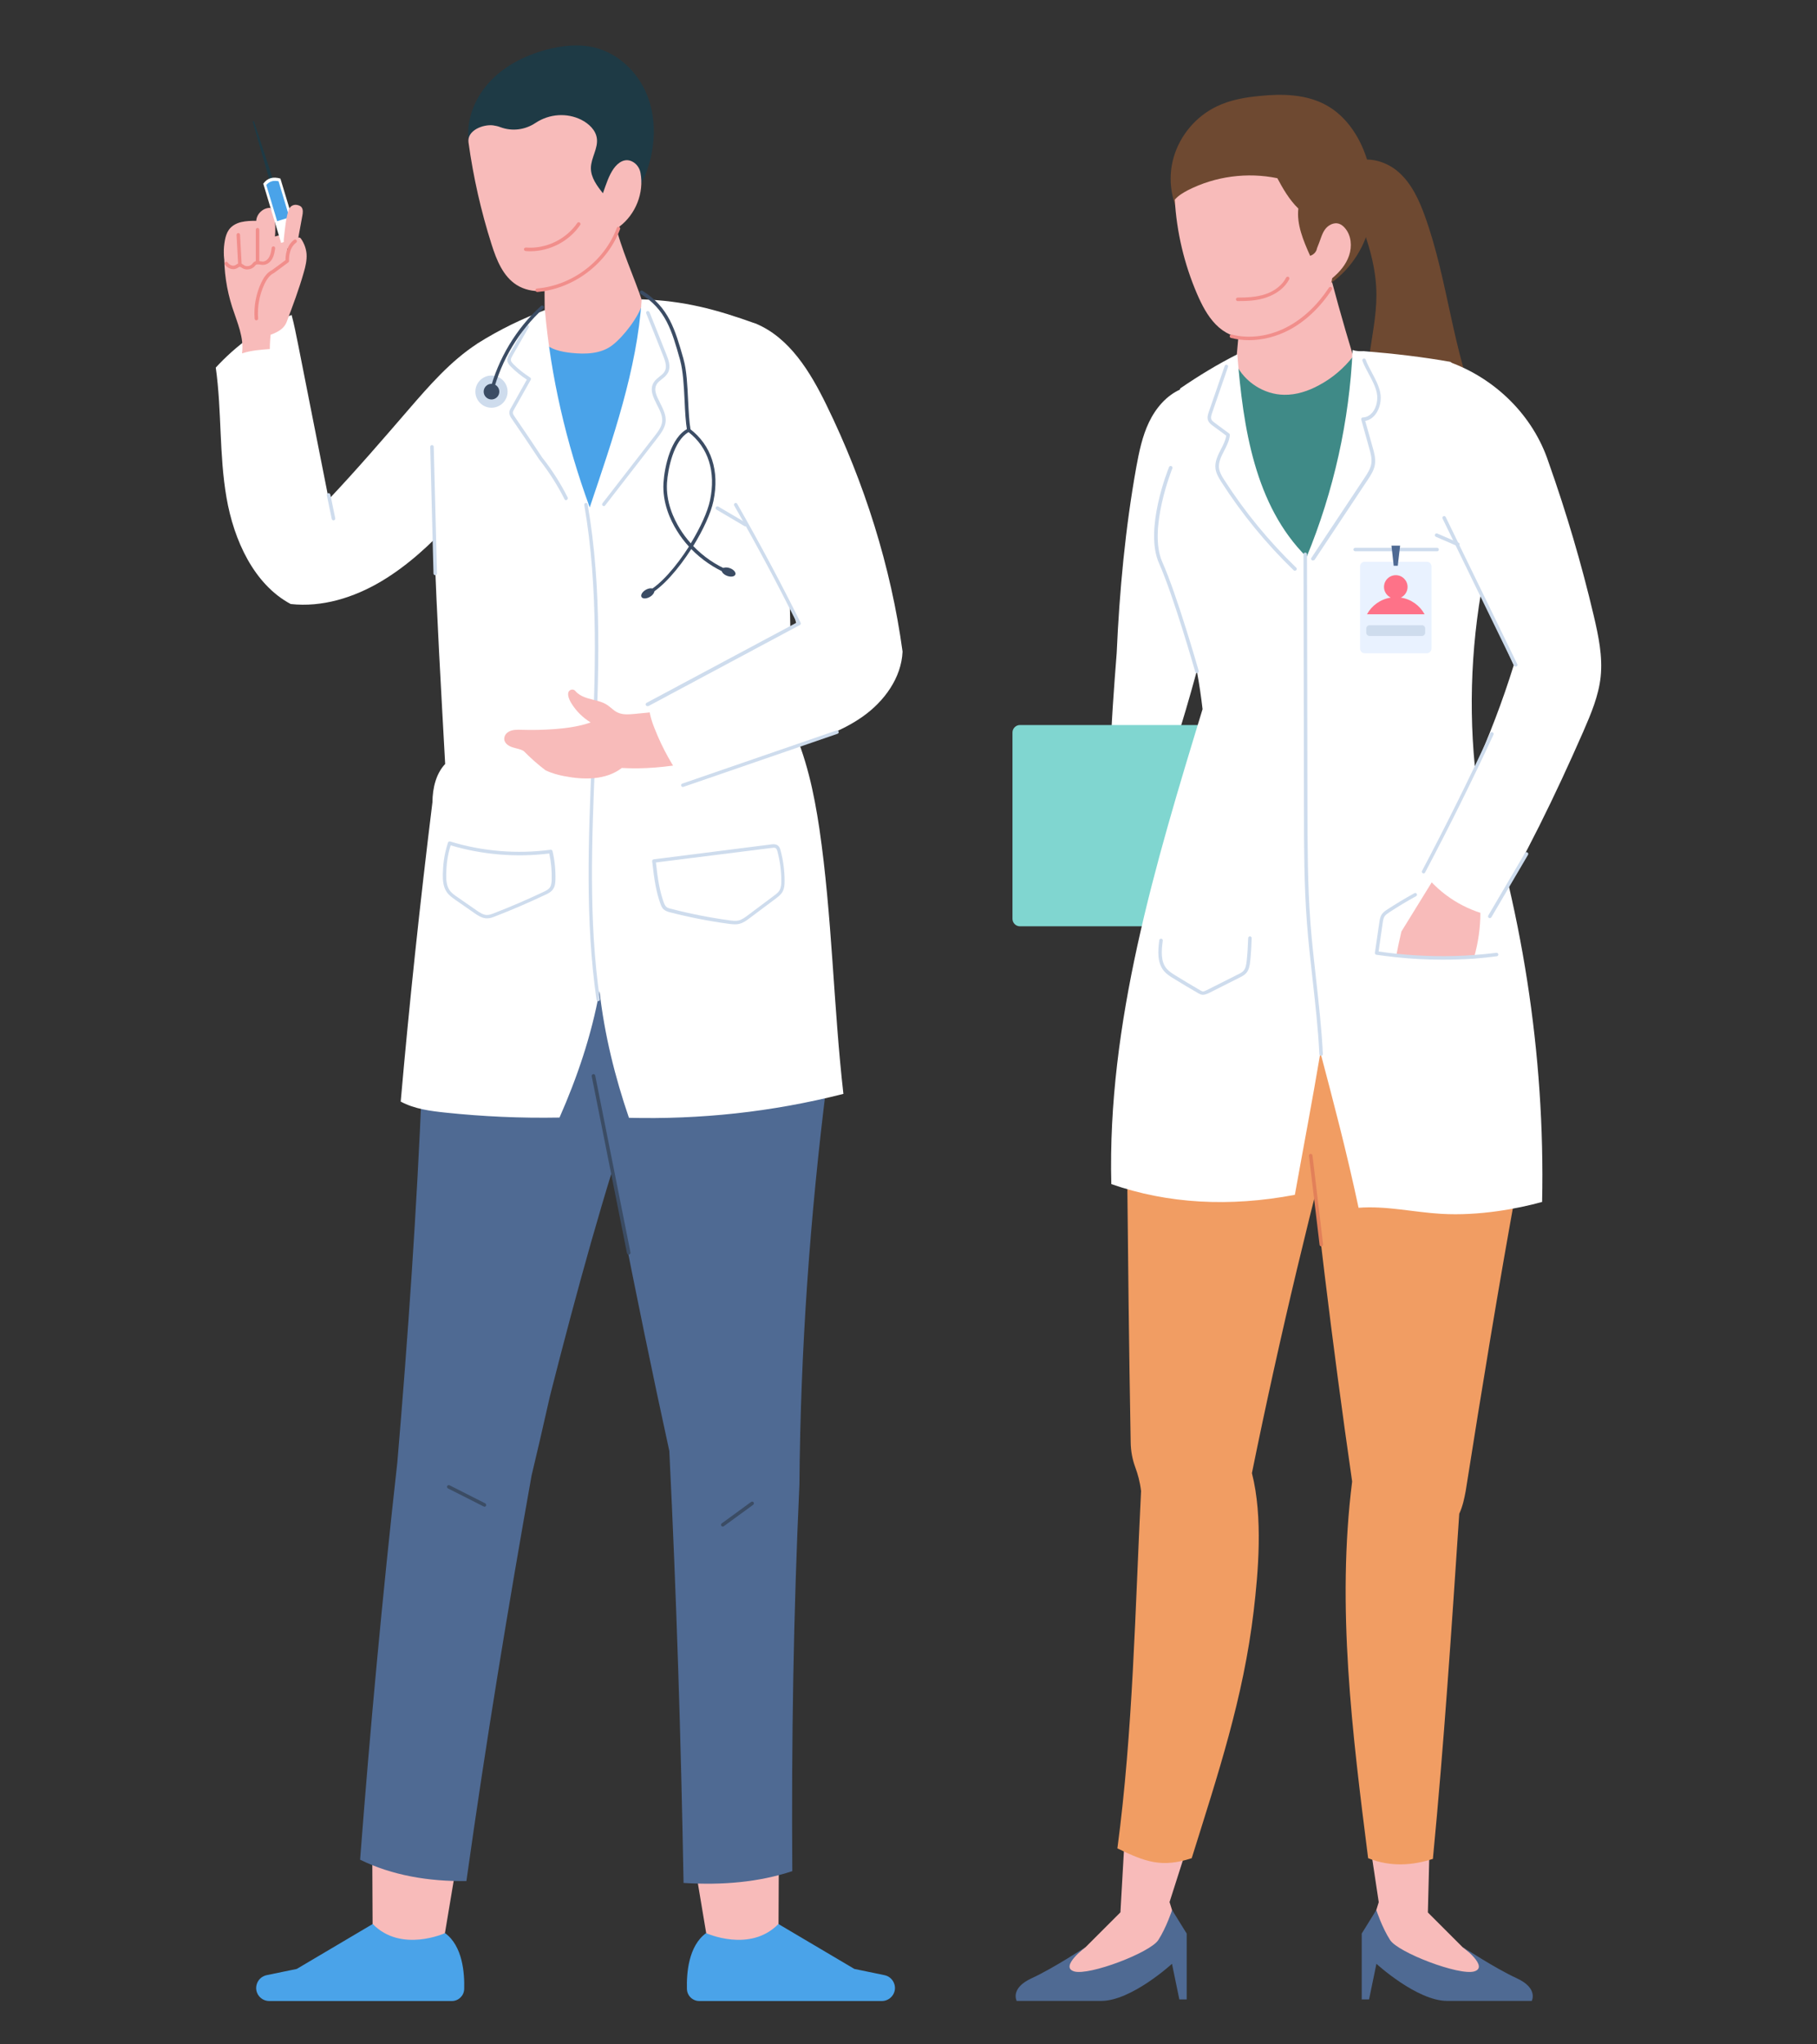 <svg width="160" height="180" viewBox="0 0 160 180" fill="none" xmlns="http://www.w3.org/2000/svg">
<rect x="0" y="0" width="160" height="180" fill="#333333" stroke="none"/>
<g clip-path="url(#clip0_6836_3041)">
<path d="M23.778 16.03L22.258 10.739C22.237 10.667 22.34 10.636 22.371 10.708L24.087 15.958L23.778 16.03Z" fill="#1E3A45"/>
<path d="M68.586 162.91L68.555 169.393C68.555 169.393 69.171 171.787 67.024 172.249C64.877 172.712 62.185 170.205 62.185 170.205L60.962 162.89L68.586 162.91Z" fill="#F8BBBA"/>
<path d="M77.648 176.184H61.579C60.993 176.184 60.51 175.722 60.489 175.136C60.448 173.739 60.623 171.335 62.175 170.205C62.175 170.205 66.038 171.972 68.545 169.403L75.234 173.359L77.874 173.904C78.327 173.996 78.676 174.335 78.779 174.787C78.943 175.496 78.388 176.184 77.648 176.184Z" fill="#4AA3E9"/>
<path d="M32.779 162.91L32.81 169.393C32.81 169.393 32.193 171.787 34.34 172.249C36.488 172.712 39.18 170.205 39.18 170.205L40.403 162.89L32.779 162.91Z" fill="#F8BBBA"/>
<path d="M23.716 176.184H39.786C40.372 176.184 40.855 175.722 40.875 175.136C40.916 173.739 40.742 171.335 39.19 170.205C39.19 170.205 35.327 171.972 32.82 169.403L26.131 173.359L23.49 173.904C23.038 173.996 22.689 174.335 22.586 174.787C22.422 175.496 22.966 176.184 23.716 176.184Z" fill="#4AA3E9"/>
<path d="M47.338 29.037L50.246 27.054H57.048L55.208 46.195L46.629 46.637V30.229L47.338 29.037Z" fill="#4AA3E9"/>
<path d="M54.109 19.441C54.674 21.948 55.835 24.342 56.595 26.654C56.277 27.866 54.92 29.623 53.924 30.393C52.927 31.164 51.561 31.205 50.307 31.072C49.413 30.979 48.427 30.743 48.005 30.229C47.975 28.287 47.944 26.345 47.954 24.732C49.978 22.893 52.013 21.054 54.109 19.441Z" fill="#F8BBBA"/>
<path d="M72.799 95.378C71.33 107.06 70.487 118.824 70.395 130.711C69.871 142.023 69.686 153.345 69.768 164.749C66.829 165.715 63.665 166.003 60.192 165.787C59.966 153.222 59.575 140.656 58.938 127.752C55.897 113.861 53.256 99.878 50.667 86.398C52.773 85.309 55.301 85.227 57.602 85.761C59.914 86.295 62.041 87.425 64.055 88.669C67.066 90.539 69.881 92.707 72.799 95.378Z" fill="#4F6A93"/>
<path d="M37.166 95.326C36.703 106.484 35.933 117.621 34.988 128.759C33.683 140.451 32.594 152.163 31.71 163.742C34.535 165.129 37.772 165.664 41.07 165.623C42.766 153.509 44.759 141.427 46.804 129.94C47.276 127.947 47.749 125.954 48.437 122.882C50.76 113.758 53.246 104.676 55.876 97.032C56.287 93.621 56.267 90.169 55.825 86.758C55.784 86.439 55.733 86.1 55.496 85.884C55.28 85.669 54.952 85.627 54.643 85.587C47.759 84.857 37.474 87.939 37.166 95.326Z" fill="#4F6A93"/>
<path d="M42.663 132.663C42.643 132.663 42.612 132.653 42.591 132.642L39.447 131.05C39.375 131.009 39.344 130.916 39.375 130.844C39.416 130.772 39.509 130.742 39.581 130.772L42.725 132.365C42.797 132.406 42.828 132.498 42.797 132.57C42.776 132.632 42.715 132.663 42.663 132.663Z" fill="#3B4C64"/>
<path d="M63.645 134.409C63.593 134.409 63.552 134.389 63.521 134.348C63.47 134.276 63.49 134.183 63.552 134.132L66.141 132.242C66.213 132.19 66.306 132.211 66.357 132.272C66.409 132.344 66.388 132.437 66.326 132.488L63.737 134.379C63.706 134.399 63.675 134.409 63.645 134.409Z" fill="#3B4C64"/>
<path d="M55.363 110.46C55.291 110.46 55.229 110.409 55.209 110.337L52.105 94.761C52.085 94.679 52.147 94.597 52.229 94.576C52.311 94.556 52.393 94.618 52.414 94.7L55.517 110.275C55.537 110.358 55.476 110.44 55.394 110.46H55.363Z" fill="#3B4C64"/>
<path d="M41.297 12.722C40.968 10.79 41.718 8.756 43.033 7.297C44.348 5.838 46.167 4.903 48.068 4.389C49.506 3.999 51.037 3.835 52.476 4.215C54.5 4.759 56.164 6.372 56.956 8.314C57.757 10.256 57.736 12.475 57.141 14.489C56.678 16.061 55.846 17.551 54.428 18.845C52.537 18.26 50.996 16.893 49.208 16.04C46.722 14.859 43.681 14.561 41.297 12.722Z" fill="#1E3A45"/>
<path d="M41.255 12.537C41.676 15.588 42.355 18.599 43.29 21.527C43.721 22.893 44.297 24.332 45.499 25.092C46.824 25.924 48.571 25.708 50.009 25.082C52.249 24.095 54.058 22.164 54.541 19.955C55.969 18.876 56.729 16.986 56.4 15.218C56.328 14.828 56.102 14.479 55.763 14.273C55.054 13.842 54.417 14.314 54.037 14.849C53.616 15.444 53.39 16.174 53.092 17.016C52.568 16.359 52.023 15.629 52.033 14.787C52.044 13.893 52.681 13.061 52.557 12.177C52.455 11.448 51.849 10.883 51.181 10.544C49.937 9.927 48.396 9.999 47.143 10.831C46.228 11.438 45.098 11.581 44.071 11.201C43.865 11.119 43.639 11.068 43.413 11.037C42.54 10.934 41.111 11.479 41.255 12.537Z" fill="#F8BBBA"/>
<path d="M74.268 96.313C67.928 97.926 61.65 98.573 55.383 98.419C54.16 94.854 53.225 91.093 52.793 87.271C52.074 91.206 50.821 94.874 49.269 98.398C45.776 98.46 42.519 98.306 39.272 97.967C37.905 97.823 36.498 97.648 35.285 96.991C36.035 88.443 36.98 79.525 38.08 70.627C38.09 69.384 38.398 68.11 39.2 67.267C38.84 60.682 38.46 54.281 38.244 47.87C38.162 45.383 38.1 42.877 38.491 40.421C39.056 36.866 40.536 33.537 42.015 30.26C44.039 28.986 46.012 28.051 47.985 27.301C48.488 33.096 49.855 39.013 51.93 44.675C53.955 38.664 56.102 32.51 56.503 26.356C60.212 26.479 63.007 27.219 66.572 28.503C67.856 31.945 68.524 35.623 68.524 39.301C69.469 47.151 69.778 55.349 69.562 63.528C71.031 66.672 71.678 69.816 72.151 72.949C73.281 80.675 73.384 88.535 74.268 96.313Z" fill="white"/>
<path d="M49.844 44.038C49.783 44.038 49.731 44.007 49.711 43.955C49.094 42.733 48.355 41.561 47.502 40.483L47.492 40.472C46.629 39.157 45.837 37.996 45.067 36.876C44.974 36.743 44.851 36.558 44.851 36.332C44.851 36.157 44.933 36.013 45.005 35.9L46.392 33.424C45.858 33.075 45.406 32.705 45.005 32.304C44.851 32.15 44.697 31.976 44.676 31.75C44.656 31.513 44.769 31.308 44.861 31.164L46.289 28.678C46.331 28.606 46.423 28.575 46.495 28.616C46.567 28.657 46.598 28.75 46.557 28.821L45.128 31.308C45.046 31.452 44.974 31.585 44.984 31.709C44.995 31.842 45.118 31.965 45.221 32.078C45.642 32.5 46.115 32.87 46.68 33.239C46.752 33.28 46.772 33.373 46.731 33.445L45.272 36.044C45.221 36.137 45.159 36.239 45.159 36.332C45.159 36.445 45.231 36.558 45.324 36.691C46.094 37.811 46.885 38.972 47.748 40.287C48.611 41.377 49.362 42.558 49.988 43.801C50.029 43.873 49.999 43.966 49.916 44.007C49.896 44.038 49.865 44.038 49.844 44.038Z" fill="#CEDCED"/>
<path d="M46.68 22.123C46.547 22.123 46.413 22.112 46.28 22.102C46.197 22.092 46.136 22.02 46.136 21.938C46.146 21.855 46.218 21.794 46.3 21.794C48.057 21.938 49.835 21.085 50.831 19.636C50.883 19.564 50.975 19.544 51.047 19.595C51.119 19.647 51.14 19.739 51.088 19.811C50.112 21.249 48.417 22.123 46.68 22.123Z" fill="#F18E8B"/>
<path d="M53.174 44.562C53.143 44.562 53.112 44.551 53.081 44.531C53.01 44.479 52.999 44.387 53.051 44.315L57.654 38.376C58.003 37.935 58.281 37.524 58.311 37.072C58.342 36.599 58.096 36.106 57.849 35.633C57.52 34.976 57.171 34.298 57.572 33.661C57.705 33.445 57.9 33.301 58.085 33.147C58.27 33.003 58.455 32.859 58.548 32.664C58.743 32.284 58.578 31.791 58.404 31.349L56.904 27.588C56.873 27.506 56.914 27.424 56.986 27.393C57.068 27.363 57.15 27.404 57.191 27.476L58.691 31.236C58.887 31.729 59.082 32.304 58.825 32.808C58.691 33.054 58.486 33.229 58.281 33.383C58.106 33.517 57.941 33.65 57.839 33.815C57.531 34.308 57.808 34.852 58.126 35.479C58.383 35.993 58.65 36.517 58.62 37.072C58.578 37.667 58.198 38.15 57.9 38.551L53.297 44.49C53.266 44.541 53.225 44.562 53.174 44.562Z" fill="#CEDCED"/>
<path d="M60.654 38.017C60.582 38.017 60.52 37.965 60.5 37.894C60.376 37.164 60.325 36.25 60.284 35.284C60.222 34 60.15 32.664 59.893 31.729L59.873 31.647C59.154 29.099 58.63 27.25 56.41 25.873C56.338 25.832 56.318 25.729 56.359 25.657C56.4 25.585 56.503 25.565 56.575 25.606C58.886 27.044 59.452 29.037 60.171 31.554L60.191 31.637C60.469 32.602 60.53 33.948 60.592 35.253C60.643 36.219 60.684 37.123 60.808 37.832C60.818 37.914 60.767 37.996 60.684 38.007C60.671 38.014 60.661 38.017 60.654 38.017Z" fill="#3B4C64"/>
<path d="M57.047 52.401C56.996 52.401 56.934 52.37 56.914 52.319C56.873 52.247 56.904 52.154 56.976 52.113C58.157 51.497 59.554 49.873 60.664 48.127C60.274 47.695 59.914 47.233 59.616 46.74C59.01 45.774 58.322 44.253 58.424 42.507C58.517 41.099 59.061 38.5 60.572 37.739C60.623 37.709 60.685 37.719 60.736 37.75C62.637 39.188 63.377 41.448 62.822 44.12C62.596 45.188 61.918 46.657 61.044 48.075C61.938 49.01 63.017 49.75 64.209 50.243C64.291 50.274 64.322 50.366 64.291 50.449C64.26 50.531 64.168 50.562 64.086 50.531C62.884 50.027 61.784 49.277 60.87 48.342C59.739 50.11 58.311 51.754 57.109 52.38C57.099 52.391 57.068 52.401 57.047 52.401ZM60.633 38.048C59.308 38.808 58.815 41.284 58.733 42.507C58.63 44.181 59.298 45.63 59.873 46.565C60.151 47.017 60.479 47.449 60.829 47.839C61.661 46.472 62.308 45.075 62.524 44.048C63.048 41.541 62.38 39.414 60.633 38.048Z" fill="#3B4C64"/>
<path d="M52.681 88.145C52.609 88.145 52.537 88.093 52.526 88.011C51.52 81.045 51.818 73.874 52.105 66.949C52.413 59.531 52.732 51.856 51.448 44.459C51.437 44.377 51.489 44.294 51.571 44.284C51.653 44.274 51.735 44.325 51.746 44.407C53.04 51.846 52.722 59.531 52.403 66.97C52.115 73.894 51.818 81.045 52.824 87.98C52.835 88.062 52.773 88.145 52.691 88.155C52.701 88.145 52.691 88.145 52.681 88.145Z" fill="#CEDCED"/>
<path d="M64.723 81.384C64.538 81.384 64.353 81.364 64.199 81.343C62.452 81.107 60.706 80.768 59 80.326C58.836 80.285 58.62 80.223 58.455 80.079C58.281 79.936 58.209 79.72 58.137 79.525C57.798 78.559 57.613 77.552 57.428 75.826C57.418 75.744 57.479 75.672 57.561 75.662L67.918 74.347C68.052 74.326 68.268 74.305 68.442 74.408C68.648 74.531 68.71 74.768 68.74 74.901C68.977 75.775 69.09 76.679 69.09 77.583C69.09 77.891 69.069 78.24 68.895 78.538C68.751 78.785 68.525 78.949 68.329 79.103L65.997 80.85C65.74 81.045 65.442 81.261 65.093 81.343C64.98 81.374 64.846 81.384 64.723 81.384ZM57.757 75.939C57.931 77.552 58.116 78.507 58.435 79.422C58.496 79.586 58.558 79.74 58.671 79.843C58.774 79.936 58.918 79.977 59.092 80.018C60.788 80.46 62.524 80.799 64.25 81.035C64.487 81.066 64.785 81.107 65.041 81.045C65.329 80.973 65.586 80.788 65.833 80.603L68.165 78.857C68.35 78.723 68.535 78.579 68.648 78.384C68.781 78.148 68.802 77.85 68.802 77.583C68.802 76.71 68.689 75.836 68.463 74.984C68.432 74.86 68.391 74.727 68.299 74.675C68.227 74.624 68.103 74.634 67.97 74.655L57.757 75.939Z" fill="#CEDCED"/>
<path d="M42.889 80.86H42.868C42.437 80.85 42.077 80.603 41.779 80.398L40.125 79.247C39.848 79.052 39.529 78.836 39.324 78.518C39.015 78.055 38.984 77.48 38.995 76.936C39.015 76.186 39.077 75.343 39.447 74.192C39.467 74.11 39.56 74.069 39.642 74.09C42.478 74.963 45.53 75.21 48.478 74.819C48.561 74.809 48.633 74.86 48.653 74.932C48.848 75.754 48.931 76.607 48.91 77.449C48.9 77.716 48.879 78.035 48.705 78.281C48.53 78.549 48.222 78.692 47.995 78.795C46.578 79.463 45.108 80.1 43.649 80.665C43.423 80.757 43.166 80.86 42.889 80.86ZM39.683 74.429C39.365 75.466 39.313 76.247 39.293 76.946C39.282 77.449 39.313 77.963 39.57 78.353C39.745 78.621 40.022 78.816 40.3 79.001L41.954 80.151C42.211 80.326 42.529 80.552 42.868 80.562C43.084 80.562 43.31 80.48 43.516 80.398C44.975 79.833 46.434 79.206 47.841 78.538C48.088 78.425 48.304 78.312 48.427 78.127C48.55 77.942 48.571 77.686 48.581 77.449C48.602 76.679 48.53 75.898 48.365 75.148C45.468 75.507 42.478 75.261 39.683 74.429Z" fill="#CEDCED"/>
<path d="M42.026 30.26C39.673 31.791 37.803 33.948 35.964 36.075C33.683 38.715 31.402 41.366 28.946 43.966C28.052 39.445 27.158 34.914 26.264 30.393C26.079 29.479 25.905 28.575 25.679 27.732C23.038 28.698 20.716 30.496 19 32.366C19.534 36.157 19.288 40.031 19.945 43.812C20.593 47.582 22.37 51.456 25.596 53.182C28.36 53.49 31.155 52.617 33.549 51.199C35.943 49.781 37.978 47.849 39.57 46.123C41.05 41.12 41.892 35.921 42.026 30.26Z" fill="white"/>
<path d="M38.327 50.644C38.244 50.644 38.172 50.582 38.172 50.49L37.885 39.342C37.885 39.26 37.946 39.188 38.039 39.188C38.121 39.188 38.193 39.25 38.193 39.342L38.481 50.49C38.481 50.572 38.419 50.644 38.327 50.644Z" fill="#CEDCED"/>
<path d="M60.685 67.175C58.712 67.545 56.699 67.73 54.757 67.617C53.359 68.696 51.407 68.675 49.681 68.336C49.157 68.233 48.623 68.1 48.037 67.822C47.359 67.309 46.722 66.743 46.126 66.137C45.828 65.942 45.468 65.911 45.129 65.798C44.739 65.675 44.338 65.387 44.41 64.945C44.441 64.74 44.574 64.565 44.749 64.452C45.108 64.226 45.53 64.247 45.931 64.257C46.896 64.288 47.862 64.267 48.828 64.195C49.917 64.113 51.017 63.959 52.013 63.61C51.335 63.199 50.749 62.623 50.328 61.945C50.184 61.709 50.051 61.452 50.03 61.175V61.062C50.04 60.743 50.451 60.589 50.657 60.836C50.924 61.154 51.345 61.36 51.756 61.483C52.332 61.658 52.948 61.73 53.452 62.059C53.77 62.264 54.027 62.562 54.366 62.726C54.828 62.952 55.363 62.901 55.866 62.86C56.668 62.778 57.469 62.706 58.281 62.623C58.425 62.613 58.579 62.593 58.723 62.654C58.856 62.716 58.959 62.829 59.041 62.952C59.678 63.826 60.141 64.832 60.367 65.891C60.48 66.404 60.551 66.969 60.685 67.175Z" fill="#F8BBBA"/>
<path d="M66.552 28.493C69.531 29.736 71.35 32.746 72.768 35.644C76.128 42.517 78.46 49.904 79.477 57.373C79.374 59.695 77.854 61.761 75.963 63.096C74.073 64.432 71.823 65.161 69.614 65.87C66.541 66.857 63.469 67.843 60.346 69.004C59.236 67.514 58.322 65.88 57.643 64.144C57.335 63.374 57.078 62.521 57.191 61.874C59.349 60.959 61.229 59.993 63.88 58.452C65.976 57.23 68.278 56.377 70.148 55C69.12 50.644 66.069 47.058 64.168 43.113C63.726 38.304 64.517 33.383 66.552 28.493Z" fill="white"/>
<path d="M57.007 62.172C56.955 62.172 56.894 62.141 56.873 62.089C56.832 62.017 56.863 61.925 56.934 61.884L70.158 54.815C68.504 51.486 66.706 48.117 64.651 44.51C64.61 44.438 64.63 44.346 64.713 44.305C64.784 44.264 64.877 44.284 64.918 44.366C67.004 48.024 68.823 51.445 70.497 54.825C70.538 54.897 70.508 54.99 70.436 55.031L57.089 62.172C57.058 62.172 57.037 62.172 57.007 62.172Z" fill="#CEDCED"/>
<path d="M65.648 46.349C65.617 46.349 65.597 46.339 65.566 46.329L63.09 44.87C63.018 44.829 62.987 44.736 63.038 44.654C63.079 44.582 63.172 44.562 63.254 44.603L65.73 46.062C65.802 46.103 65.833 46.195 65.782 46.277C65.751 46.329 65.699 46.349 65.648 46.349Z" fill="#CEDCED"/>
<path d="M60.13 69.291C60.068 69.291 60.006 69.25 59.986 69.189C59.955 69.107 59.996 69.024 60.078 68.994L73.651 64.319C73.734 64.288 73.816 64.329 73.847 64.411C73.877 64.493 73.836 64.576 73.754 64.606L60.181 69.281C60.16 69.281 60.15 69.291 60.13 69.291Z" fill="#CEDCED"/>
<path d="M29.367 45.815C29.295 45.815 29.233 45.764 29.213 45.692L28.781 43.606C28.761 43.524 28.822 43.442 28.905 43.421C28.987 43.401 29.069 43.462 29.09 43.544L29.521 45.63C29.542 45.712 29.48 45.794 29.398 45.815H29.367Z" fill="#CEDCED"/>
<path d="M25.237 28.359C25.781 26.921 26.326 25.472 26.747 23.993C26.901 23.458 27.035 22.904 26.994 22.349C26.953 21.886 26.788 21.434 26.531 21.054C26.49 20.992 26.449 20.941 26.388 20.921C26.285 20.89 26.192 20.972 26.12 21.044C25.658 21.537 25.401 22.215 25.288 22.986C24.6 23.489 23.952 24.064 23.47 24.763C22.976 25.462 22.648 26.284 22.627 27.137C22.606 28.01 22.904 28.863 23.172 29.695C23.942 29.438 24.918 29.181 25.237 28.359Z" fill="#F8BBBA"/>
<path d="M21.312 31.113C21.508 29.726 20.881 28.38 20.449 27.044C19.956 25.503 19.709 23.88 19.75 22.215C21.405 21.619 23.09 21.095 24.795 20.664C25.134 21.362 25.381 22.102 25.546 22.862C25.597 23.119 25.638 23.386 25.607 23.643C25.566 24.003 25.381 24.321 25.217 24.63C24.251 26.499 23.788 28.626 23.758 30.732C22.946 30.794 22.145 30.845 21.312 31.113Z" fill="#F8BBBA"/>
<path d="M23.808 18.301C23.181 18.28 22.596 18.825 22.565 19.441C22.123 19.441 21.671 19.451 21.239 19.554C20.808 19.657 20.387 19.883 20.14 20.253C19.965 20.51 19.873 20.808 19.811 21.116C19.739 21.496 19.698 21.886 19.709 22.267C19.709 22.585 19.75 22.924 19.935 23.191C20.12 23.458 20.479 23.623 20.777 23.479C20.901 23.417 21.003 23.314 21.137 23.325C21.239 23.335 21.322 23.407 21.414 23.458C21.692 23.633 22.082 23.571 22.308 23.335C22.37 23.273 22.411 23.201 22.483 23.16C22.678 23.027 22.935 23.16 23.171 23.16C23.469 23.16 23.726 22.945 23.87 22.688C24.014 22.431 24.055 22.123 24.096 21.835C24.26 20.623 24.415 19.318 23.808 18.301Z" fill="#F8BBBA"/>
<path d="M47.308 25.708C47.225 25.708 47.164 25.647 47.154 25.564C47.143 25.482 47.205 25.4 47.297 25.4C50.4 25.133 53.226 22.986 54.315 20.068C54.346 19.986 54.438 19.945 54.51 19.975C54.592 20.006 54.633 20.099 54.603 20.171C53.472 23.201 50.544 25.421 47.328 25.708H47.308Z" fill="#F18E8B"/>
<path d="M57.222 52.556C57.526 52.38 57.693 52.098 57.594 51.926C57.494 51.754 57.167 51.757 56.862 51.933C56.557 52.109 56.391 52.391 56.49 52.563C56.59 52.735 56.917 52.731 57.222 52.556Z" fill="#3B4C64"/>
<path d="M64.754 50.586C64.823 50.4 64.611 50.15 64.281 50.029C63.951 49.907 63.627 49.96 63.559 50.146C63.49 50.333 63.702 50.582 64.032 50.704C64.363 50.825 64.686 50.773 64.754 50.586Z" fill="#3B4C64"/>
<path d="M43.279 35.9C44.062 35.9 44.697 35.266 44.697 34.483C44.697 33.7 44.062 33.065 43.279 33.065C42.496 33.065 41.861 33.7 41.861 34.483C41.861 35.266 42.496 35.9 43.279 35.9Z" fill="#CEDCED"/>
<path d="M43.28 34.637H43.239C43.156 34.616 43.105 34.534 43.126 34.452C43.855 31.596 45.458 28.924 47.636 26.941C47.698 26.88 47.801 26.89 47.852 26.952C47.914 27.013 47.903 27.116 47.842 27.167C45.705 29.109 44.133 31.729 43.424 34.524C43.413 34.596 43.352 34.637 43.28 34.637Z" fill="#3B4C64"/>
<path d="M43.279 35.171C43.659 35.171 43.968 34.863 43.968 34.483C43.968 34.102 43.659 33.794 43.279 33.794C42.899 33.794 42.591 34.102 42.591 34.483C42.591 34.863 42.899 35.171 43.279 35.171Z" fill="#3B4C64"/>
<path d="M21.774 23.726C21.62 23.726 21.465 23.684 21.332 23.602C21.311 23.592 21.291 23.571 21.26 23.561C21.209 23.53 21.157 23.489 21.126 23.489C21.085 23.489 21.024 23.52 20.962 23.561C20.921 23.582 20.89 23.613 20.839 23.633C20.459 23.818 20.017 23.602 19.801 23.294C19.75 23.222 19.77 23.13 19.842 23.078C19.914 23.027 20.006 23.047 20.058 23.119C20.191 23.314 20.479 23.469 20.705 23.356C20.736 23.345 20.767 23.325 20.798 23.304C20.89 23.243 21.003 23.171 21.147 23.191C21.27 23.201 21.363 23.263 21.435 23.314C21.455 23.325 21.476 23.335 21.486 23.356C21.702 23.489 22.01 23.448 22.185 23.263C22.205 23.243 22.216 23.232 22.226 23.212C22.267 23.16 22.318 23.109 22.38 23.058C22.565 22.934 22.76 22.976 22.935 23.006C23.007 23.017 23.079 23.027 23.14 23.027C23.356 23.027 23.572 22.873 23.705 22.626C23.839 22.39 23.88 22.102 23.921 21.825C23.931 21.743 24.014 21.681 24.096 21.691C24.178 21.701 24.24 21.784 24.229 21.866C24.188 22.154 24.137 22.482 23.983 22.77C23.839 23.037 23.541 23.325 23.151 23.325C23.058 23.325 22.976 23.314 22.894 23.294C22.76 23.273 22.637 23.253 22.555 23.304C22.524 23.325 22.493 23.356 22.462 23.397C22.442 23.417 22.421 23.438 22.411 23.458C22.246 23.633 22.01 23.726 21.774 23.726Z" fill="#F18E8B"/>
<path d="M22.678 23.263C22.596 23.263 22.524 23.191 22.524 23.109V20.222C22.524 20.14 22.596 20.068 22.678 20.068C22.761 20.068 22.833 20.14 22.833 20.222V23.109C22.833 23.201 22.771 23.263 22.678 23.263Z" fill="#F18E8B"/>
<path d="M21.127 23.479C21.045 23.479 20.973 23.417 20.973 23.335L20.829 20.684C20.829 20.602 20.891 20.53 20.973 20.52C21.055 20.51 21.127 20.581 21.137 20.664L21.281 23.314C21.291 23.407 21.23 23.479 21.127 23.479C21.134 23.479 21.134 23.479 21.127 23.479Z" fill="#F18E8B"/>
<path d="M26.264 20.931L24.754 21.383L23.182 16.174C23.552 15.66 24.065 15.537 24.692 15.722L26.264 20.931Z" fill="white"/>
<path d="M25.484 19.143L24.405 19.472L23.449 16.287C23.727 15.958 24.096 15.866 24.528 15.958L25.484 19.143Z" fill="#4AA3E9"/>
<path d="M25.421 18.475C25.524 18.167 25.832 17.982 26.151 18.044C26.315 18.075 26.459 18.136 26.541 18.229C26.706 18.434 26.675 18.732 26.624 18.989C26.5 19.647 26.387 20.294 26.264 20.951C26.213 21.26 26.151 21.568 25.915 21.794C25.771 21.938 25.565 22.01 25.37 21.938C25 21.814 24.959 21.342 25 20.962C25.103 20.099 25.165 19.236 25.421 18.475Z" fill="#F8BBBA"/>
<path d="M22.576 28.205C22.494 28.205 22.432 28.143 22.422 28.061C22.339 26.982 22.535 25.893 22.997 24.907C23.172 24.537 23.459 24.013 23.973 23.767L25.144 22.904C25.134 22.606 25.175 21.66 25.895 21.116C25.966 21.064 26.059 21.075 26.11 21.147C26.162 21.219 26.151 21.311 26.079 21.362C25.37 21.886 25.453 22.955 25.453 22.965C25.453 23.017 25.432 23.068 25.391 23.099L24.148 24.023C24.137 24.034 24.127 24.034 24.117 24.044C23.788 24.198 23.521 24.517 23.274 25.041C22.843 25.976 22.648 27.013 22.73 28.041C22.74 28.123 22.668 28.195 22.586 28.205H22.576Z" fill="#F18E8B"/>
<path d="M104.497 162.746L102.987 167.472L103.706 169.763C103.706 169.763 103.881 172.188 101.507 173.225C99.134 174.263 94.448 175.65 93.236 175.475C92.023 175.301 93.143 173.277 93.996 172.64C94.849 172.013 95.609 171.427 95.609 171.427L98.661 168.376L99 162.427L104.497 162.746Z" fill="#F8BBBA"/>
<path d="M103.212 168.171L104.497 170.246V176.041H103.849L103.202 172.907C103.202 172.907 99.637 176.174 96.975 176.174H89.526C89.526 176.174 88.92 175.065 90.841 174.181C92.763 173.297 95.619 171.417 95.619 171.417C95.619 171.417 93.266 173.174 94.582 173.575C95.897 173.975 101.291 171.921 102 170.811C102.709 169.712 103.212 168.171 103.212 168.171Z" fill="#4F6A93"/>
<path d="M120.689 162.705L121.409 167.482L120.689 169.773C120.689 169.773 120.515 172.198 122.888 173.236C125.262 174.273 129.947 175.66 131.159 175.486C132.372 175.311 131.252 173.287 130.399 172.65C129.546 172.023 128.786 171.438 128.786 171.438L125.734 168.386L125.888 162.407L120.689 162.705Z" fill="#F8BBBA"/>
<path d="M121.194 168.171L119.909 170.246V176.041H120.556L121.204 172.907C121.204 172.907 124.769 176.174 127.43 176.174H134.88C134.88 176.174 135.486 175.065 133.564 174.181C131.643 173.297 128.787 171.417 128.787 171.417C128.787 171.417 131.14 173.174 129.824 173.575C128.509 173.975 123.115 171.921 122.406 170.811C121.697 169.712 121.194 168.171 121.194 168.171Z" fill="#4F6A93"/>
<path d="M103.983 34.267C102.72 34.811 101.774 35.931 101.178 37.174C100.582 38.418 100.305 39.784 100.058 41.13C99.093 46.503 98.579 51.969 98.332 57.507C98.086 60.682 97.839 63.857 97.777 66.908C99.411 67.35 101.106 67.545 102.822 67.566C104.322 63.127 105.566 58.606 106.593 54.384C106.079 49.791 104.888 45.301 104.507 40.699C104.343 38.613 104.343 36.517 103.983 34.267Z" fill="white"/>
<path d="M112.737 81.559H89.814C89.454 81.559 89.156 81.261 89.156 80.901V64.493C89.156 64.134 89.454 63.836 89.814 63.836H112.737C113.097 63.836 113.395 64.134 113.395 64.493V80.901C113.395 81.261 113.097 81.559 112.737 81.559Z" fill="#80D6D0"/>
<path d="M122.426 32.253L116.333 30.198L107.003 32.253L106.603 48.332L115.634 53.243L122.426 43.072V32.253Z" fill="#3F8A87"/>
<path d="M133.626 104.142C131.961 113.214 130.481 122.317 129.064 131.286C128.94 131.944 128.807 132.612 128.498 133.279C127.82 143.42 127.152 153.55 126.176 163.67C124.389 164.246 122.467 164.4 120.474 163.609C119.076 152.595 117.679 141.447 119.066 130.444C117.309 118.279 115.83 106.073 114.617 93.837C114.545 93.066 114.494 92.193 115.008 91.618C115.285 91.309 115.675 91.135 116.066 91.001C119.035 89.953 122.303 90.477 125.406 91.011C126.372 91.176 127.358 91.35 128.231 91.802C129.351 92.378 130.204 93.385 130.903 94.433C132.649 97.094 134.324 100.33 133.626 104.142Z" fill="#F19D63"/>
<path d="M99.246 102.251C99.329 110.44 99.411 118.639 99.565 126.991C99.575 127.741 99.709 128.481 99.966 129.18C100.181 129.766 100.377 130.423 100.479 131.286C99.955 141.704 99.77 152.42 98.394 162.746C100.87 163.938 102.298 164.472 104.939 163.609C107.24 156.242 109.49 149.523 110.395 141.848C110.785 138.54 111.237 133.598 110.24 129.704C112.676 117.704 115.532 105.786 118.81 93.744C118.491 92.47 118.018 91.022 116.806 90.518C116.333 90.323 115.82 90.302 115.306 90.343C113.374 90.508 111.597 91.504 109.953 92.491C107.456 93.981 105.113 95.707 102.904 97.597C101.342 98.943 99.226 100.371 99.246 102.251Z" fill="#F19D63"/>
<path d="M118.82 14.438C120.166 13.667 121.954 14.109 123.125 15.126C124.296 16.143 124.964 17.612 125.488 19.071C127.512 24.701 127.893 30.846 130.225 36.352C127.533 37.144 124.728 37.555 121.923 37.575C121.707 37.575 121.471 37.575 121.296 37.442C121.152 37.339 121.06 37.164 120.988 37C119.508 33.589 121.214 29.695 121.204 25.965C121.204 23.613 120.495 21.311 119.632 19.112C119.087 17.736 118.46 16.308 118.82 14.438Z" fill="#6E4931"/>
<path d="M116.632 22.246C117.392 25.328 118.255 28.38 119.159 31.369C118.347 32.417 117.32 33.291 116.149 33.917C115.203 34.431 114.145 34.781 113.077 34.76C111.309 34.739 109.604 33.64 108.833 32.058C108.987 30.383 109.141 28.708 109.254 27.208C111.802 25.945 114.166 24.291 116.632 22.246Z" fill="#F8BBBA"/>
<path d="M115.059 49.041C117.443 43.257 118.82 37.061 119.108 30.815C119.467 30.938 119.776 30.928 120.084 30.917C122.745 31.133 125.252 31.421 127.728 31.863C128.18 32.253 128.355 32.551 128.53 32.859C130.667 37.965 131.468 43.39 131.098 48.743C129.691 54.856 129.259 61.196 129.865 67.432C133.986 79.699 136.071 92.789 135.794 105.827C133.647 106.423 130.256 107.07 126.906 106.875C124.481 106.731 122.067 106.155 119.632 106.34C118.573 101.378 117.423 97.032 116.272 92.676C115.573 96.847 114.772 101.018 114.022 105.2C108.288 106.289 102.822 105.991 97.859 104.255C97.5 90.097 101.712 76.134 105.894 62.439C105.391 58.062 104.394 54.199 102.73 50.644C102.072 49.247 101.301 47.849 101.168 46.308C101.075 45.291 101.281 44.274 101.486 43.267C102.134 40.216 102.935 37.205 103.932 34.195C105.524 33.106 107.168 32.099 108.956 31.195C109.46 37.678 110.508 44.52 115.059 49.041Z" fill="white"/>
<path d="M115.604 49.349C115.573 49.349 115.542 49.339 115.522 49.329C115.45 49.277 115.429 49.185 115.481 49.113L120.156 42.075C120.402 41.705 120.68 41.284 120.752 40.832C120.824 40.37 120.69 39.887 120.567 39.455L119.868 36.948C119.858 36.907 119.868 36.856 119.889 36.815C119.919 36.774 119.96 36.753 120.012 36.753C120.423 36.743 120.7 36.496 120.865 36.301C121.214 35.859 121.358 35.171 121.235 34.585C121.111 34.01 120.834 33.496 120.536 32.941C120.33 32.561 120.125 32.181 119.971 31.77C119.94 31.688 119.981 31.606 120.063 31.575C120.145 31.544 120.228 31.585 120.258 31.667C120.402 32.058 120.608 32.438 120.803 32.808C121.091 33.352 121.399 33.907 121.533 34.534C121.676 35.212 121.512 35.983 121.101 36.507C120.854 36.815 120.556 37 120.217 37.061L120.875 39.394C121.009 39.856 121.152 40.38 121.07 40.904C120.988 41.428 120.69 41.87 120.423 42.27L115.748 49.308C115.696 49.319 115.645 49.349 115.604 49.349Z" fill="#CEDCED"/>
<path d="M114.021 50.254C113.98 50.254 113.939 50.243 113.918 50.212C111.504 47.88 109.356 45.26 107.548 42.435C107.312 42.055 107.086 41.685 107.034 41.264C106.952 40.647 107.24 40.092 107.517 39.548C107.713 39.168 107.918 38.767 107.98 38.356L106.778 37.472C106.644 37.37 106.48 37.246 106.397 37.061C106.274 36.794 106.356 36.517 106.449 36.25L107.846 32.212C107.877 32.13 107.959 32.089 108.041 32.12C108.124 32.15 108.165 32.233 108.134 32.315L106.736 36.352C106.664 36.568 106.603 36.774 106.675 36.938C106.726 37.051 106.849 37.144 106.962 37.226L108.237 38.171C108.278 38.202 108.298 38.253 108.298 38.305C108.257 38.798 108.021 39.25 107.795 39.692C107.528 40.205 107.281 40.699 107.343 41.222C107.394 41.582 107.579 41.911 107.815 42.27C109.613 45.075 111.751 47.675 114.145 49.986C114.206 50.048 114.206 50.14 114.145 50.202C114.103 50.233 114.062 50.254 114.021 50.254Z" fill="#CEDCED"/>
<path d="M116.334 92.963C116.252 92.963 116.18 92.902 116.18 92.82C116.077 90.621 115.82 88.401 115.584 86.254C115.399 84.6 115.203 82.884 115.08 81.199C114.834 77.891 114.823 74.521 114.823 71.264L114.782 48.805C114.782 48.723 114.854 48.651 114.936 48.651C115.019 48.651 115.09 48.723 115.09 48.805V48.825L115.132 71.264C115.142 74.521 115.142 77.881 115.388 81.179C115.512 82.864 115.707 84.569 115.892 86.223C116.128 88.381 116.385 90.611 116.488 92.809C116.488 92.891 116.426 92.963 116.334 92.963Z" fill="#CEDCED"/>
<path d="M105.936 87.59H105.884C105.74 87.58 105.627 87.508 105.525 87.456C104.775 87.025 104.035 86.583 103.305 86.131C103.048 85.977 102.73 85.771 102.504 85.504C101.887 84.775 101.959 83.716 102.083 82.782C102.093 82.699 102.175 82.638 102.257 82.648C102.339 82.658 102.401 82.74 102.391 82.823C102.267 83.727 102.196 84.672 102.74 85.299C102.946 85.535 103.223 85.71 103.47 85.864C104.199 86.316 104.939 86.758 105.679 87.189C105.751 87.23 105.833 87.282 105.915 87.292C106.008 87.302 106.11 87.251 106.244 87.189L109.039 85.782C109.213 85.699 109.388 85.607 109.501 85.473C109.696 85.258 109.737 84.939 109.778 84.621C109.85 83.953 109.891 83.264 109.912 82.597C109.912 82.514 109.984 82.442 110.066 82.442C110.148 82.442 110.22 82.514 110.22 82.597C110.2 83.275 110.159 83.973 110.087 84.651C110.046 85.021 109.984 85.401 109.737 85.679C109.583 85.853 109.367 85.967 109.182 86.059L106.388 87.467C106.264 87.508 106.11 87.59 105.936 87.59Z" fill="#CEDCED"/>
<path d="M130.358 80.388C130.358 81.662 130.173 82.977 129.814 84.251C127.564 84.415 125.272 84.384 122.95 84.138C123.084 83.439 123.238 82.73 123.402 82.021C124.296 80.583 125.18 79.144 126.063 77.706C126.248 77.408 126.423 77.11 126.608 76.812C127.862 77.521 129.043 78.251 130.276 78.857C130.338 79.35 130.358 79.864 130.358 80.388Z" fill="#F8BBBA"/>
<path d="M127.574 31.852C131.622 33.291 134.992 36.548 136.358 40.688C137.931 45.127 139.266 49.647 140.345 54.23C140.756 55.986 141.136 57.784 140.951 59.572C140.777 61.257 140.098 62.85 139.42 64.411C136.965 70.011 134.293 75.518 131.231 80.624C129.022 80.079 126.967 78.929 125.282 76.781C128.498 70.977 131.324 64.945 133.297 58.565C131.252 54.065 129.217 49.565 127.173 45.106C126.474 41.695 126.289 38.181 126.628 34.719C126.721 33.722 126.885 32.664 127.574 31.852Z" fill="white"/>
<path d="M133.461 58.689C133.399 58.689 133.348 58.658 133.327 58.606L127.029 45.661C126.988 45.589 127.019 45.496 127.101 45.455C127.173 45.414 127.265 45.445 127.306 45.527L133.605 58.473C133.646 58.545 133.615 58.637 133.533 58.678C133.502 58.689 133.481 58.689 133.461 58.689Z" fill="#CEDCED"/>
<path d="M128.375 48.086C128.355 48.086 128.334 48.086 128.314 48.075L126.444 47.264C126.361 47.233 126.331 47.14 126.361 47.058C126.392 46.976 126.485 46.945 126.567 46.976L128.437 47.788C128.519 47.818 128.55 47.911 128.519 47.993C128.498 48.055 128.437 48.086 128.375 48.086Z" fill="#CEDCED"/>
<path d="M125.354 76.905C125.334 76.905 125.303 76.894 125.282 76.884C125.21 76.843 125.179 76.751 125.221 76.679C127.317 72.713 129.341 68.634 131.231 64.555C131.262 64.473 131.355 64.442 131.437 64.483C131.519 64.514 131.55 64.606 131.509 64.689C129.618 68.768 127.594 72.846 125.488 76.823C125.457 76.884 125.405 76.905 125.354 76.905Z" fill="#CEDCED"/>
<path d="M131.19 80.84C131.16 80.84 131.139 80.829 131.108 80.819C131.036 80.778 131.005 80.686 131.057 80.603L134.283 75.107C134.324 75.035 134.417 75.004 134.499 75.055C134.571 75.097 134.602 75.189 134.55 75.271L131.324 80.768C131.293 80.809 131.242 80.84 131.19 80.84Z" fill="#CEDCED"/>
<path d="M116.354 109.741C116.282 109.741 116.21 109.679 116.2 109.608L115.265 101.768C115.255 101.686 115.316 101.604 115.398 101.594C115.481 101.583 115.563 101.645 115.573 101.727L116.508 109.566C116.518 109.649 116.457 109.731 116.374 109.741H116.354Z" fill="#E28059"/>
<path d="M127.019 84.497C125.662 84.497 124.296 84.425 122.929 84.282C122.364 84.22 121.789 84.148 121.203 84.066C121.121 84.056 121.059 83.973 121.069 83.891C121.193 82.997 121.326 82.103 121.46 81.21C121.491 80.994 121.532 80.716 121.686 80.49C121.82 80.305 122.015 80.172 122.159 80.079C122.929 79.576 123.731 79.093 124.553 78.641C124.625 78.6 124.717 78.631 124.758 78.703C124.799 78.775 124.768 78.867 124.696 78.908C123.885 79.35 123.083 79.833 122.323 80.336C122.159 80.439 122.025 80.542 121.933 80.665C121.83 80.819 121.789 81.014 121.758 81.251C121.635 82.093 121.511 82.936 121.398 83.778C121.933 83.85 122.457 83.922 122.96 83.973C125.251 84.21 127.553 84.251 129.803 84.086C130.45 84.035 131.118 83.973 131.766 83.891C131.848 83.881 131.93 83.943 131.94 84.025C131.95 84.107 131.889 84.189 131.807 84.199C131.149 84.282 130.481 84.353 129.824 84.405C128.899 84.467 127.954 84.497 127.019 84.497Z" fill="#CEDCED"/>
<path d="M115.717 25.739C117.803 24.876 119.436 23.078 120.248 20.972C121.06 18.866 121.08 16.503 120.464 14.335C119.878 12.27 118.666 10.297 116.785 9.259C115.028 8.294 112.922 8.242 110.929 8.448C109.634 8.571 108.329 8.797 107.158 9.362C105.339 10.225 103.921 11.889 103.356 13.831C102.791 15.763 103.099 17.931 104.373 19.852C108.463 20.838 112.306 22.852 115.717 25.739Z" fill="#6E4931"/>
<path d="M103.448 17.581C103.613 20.438 104.28 23.253 105.411 25.883C105.832 26.849 106.315 27.804 107.055 28.565C108.647 30.188 110.723 30.023 112.819 29.119C114.915 28.215 116.97 26.726 117.309 24.496C117.956 23.962 118.532 23.294 118.799 22.492C119.066 21.691 118.994 20.746 118.449 20.099C118.306 19.924 118.121 19.77 117.905 19.698C117.453 19.554 116.939 19.821 116.662 20.222C116.384 20.612 116.292 21.095 115.973 21.855C115.922 22.174 115.665 22.441 115.367 22.523C114.771 21.198 114.165 19.749 114.329 18.362C113.507 17.571 112.932 16.534 112.48 15.691C109.839 15.146 107.024 15.516 104.62 16.739C104.209 16.955 103.777 17.201 103.448 17.581Z" fill="#F8BBBA"/>
<path d="M109.983 29.952C109.439 29.952 108.914 29.89 108.401 29.756C108.319 29.736 108.267 29.654 108.288 29.571C108.308 29.489 108.39 29.438 108.473 29.458C110.014 29.859 111.791 29.613 113.363 28.78C114.751 28.051 116.014 26.859 117.021 25.328C117.073 25.256 117.165 25.236 117.237 25.287C117.309 25.338 117.33 25.431 117.278 25.503C116.24 27.075 114.936 28.308 113.507 29.058C112.387 29.643 111.165 29.952 109.983 29.952Z" fill="#F18E8B"/>
<path d="M109.018 26.51H108.987C108.905 26.51 108.833 26.438 108.833 26.356C108.833 26.273 108.905 26.202 108.987 26.202H109.018C109.809 26.202 110.641 26.16 111.422 25.904C112.255 25.626 112.922 25.092 113.251 24.445C113.292 24.373 113.385 24.342 113.457 24.373C113.529 24.414 113.559 24.506 113.529 24.578C113.159 25.308 112.439 25.873 111.515 26.191C110.693 26.479 109.83 26.51 109.018 26.51Z" fill="#F18E8B"/>
<path d="M105.39 59.254C105.318 59.254 105.257 59.213 105.246 59.141C105.226 59.079 103.356 52.504 102.061 49.596C100.736 46.627 102.852 41.335 102.945 41.12C102.976 41.038 103.068 41.007 103.15 41.038C103.232 41.068 103.263 41.161 103.232 41.243C103.212 41.294 101.075 46.627 102.349 49.483C103.654 52.401 105.534 58.997 105.555 59.069C105.575 59.151 105.534 59.233 105.452 59.264C105.421 59.243 105.411 59.254 105.39 59.254Z" fill="#CEDCED"/>
<path d="M126.557 48.538H119.334C119.252 48.538 119.18 48.466 119.18 48.384C119.18 48.301 119.252 48.23 119.334 48.23H126.547C126.629 48.23 126.701 48.301 126.701 48.384C126.701 48.466 126.639 48.538 126.557 48.538Z" fill="#CEDCED"/>
<path d="M125.652 57.517H120.165C119.95 57.517 119.765 57.343 119.765 57.117V49.863C119.765 49.647 119.939 49.462 120.165 49.462H125.652C125.868 49.462 126.053 49.637 126.053 49.863V57.117C126.043 57.332 125.868 57.517 125.652 57.517Z" fill="#E9F2FF"/>
<path d="M125.211 55.051H120.597C120.443 55.051 120.31 55.185 120.31 55.339V55.709C120.31 55.863 120.443 55.997 120.597 55.997H125.211C125.365 55.997 125.498 55.863 125.498 55.709V55.339C125.498 55.175 125.375 55.051 125.211 55.051Z" fill="#CEDCED"/>
<path d="M120.371 54.086H125.447C125.026 53.315 124.255 52.75 123.351 52.617C123.7 52.452 123.947 52.093 123.947 51.682C123.947 51.106 123.484 50.644 122.909 50.644C122.334 50.644 121.871 51.106 121.871 51.682C121.871 52.093 122.118 52.452 122.467 52.617C121.553 52.76 120.792 53.315 120.371 54.086Z" fill="#FE7288"/>
<path d="M123.084 49.812H122.725L122.529 48.044H123.29L123.084 49.812Z" fill="#4F6A93"/>
</g>
<defs>
<clipPath id="clip0_6836_3041">
<rect width="122" height="172.184" fill="white" transform="translate(19 4)"/>
</clipPath>
</defs>
</svg>
